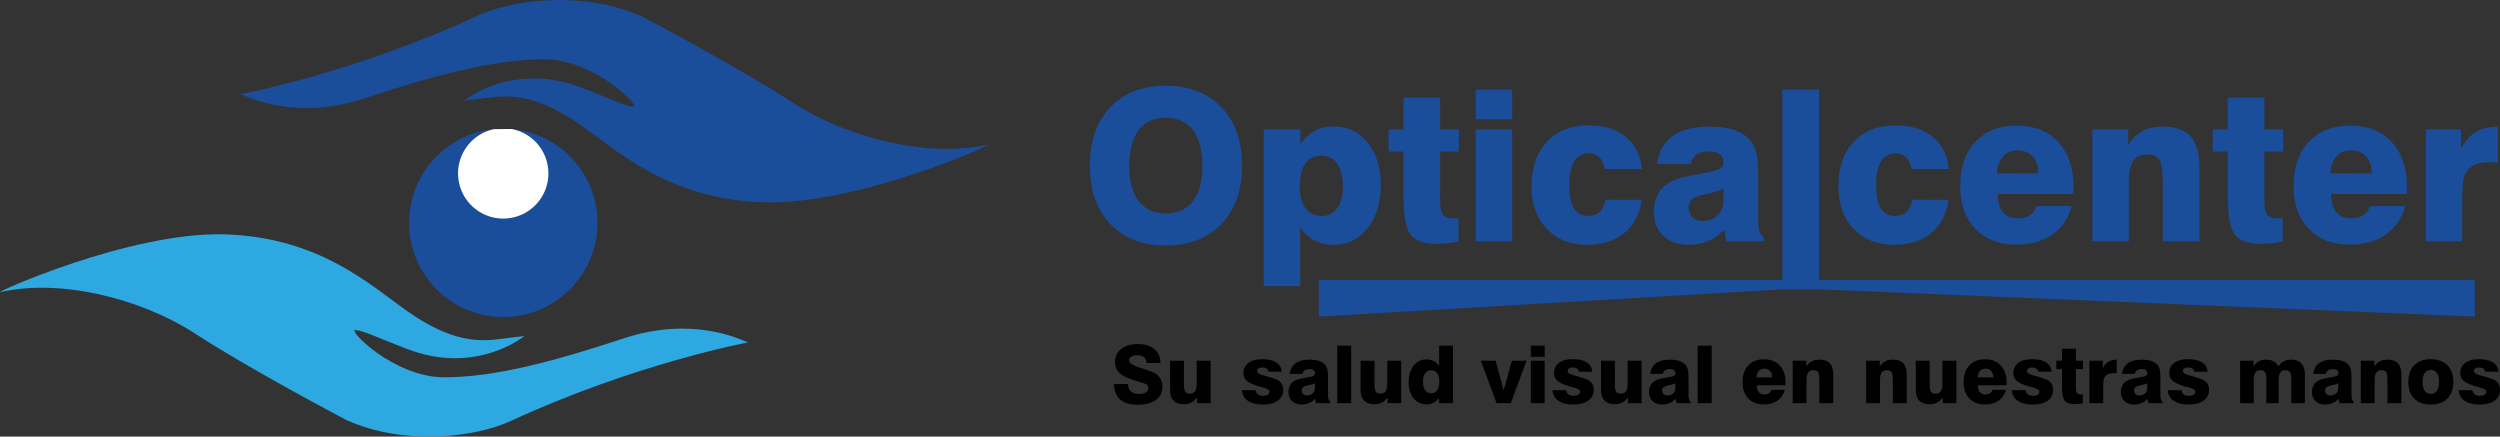 <svg xmlns="http://www.w3.org/2000/svg" viewBox="0 0 7162.19 1250.88"><rect x="0" y="0" width="7162.19" height="1250.88" fill="#333333" stroke="none"/><defs><style>.cls-1{fill:#1a4d9a;}.cls-2{fill:#010000;}.cls-3{fill:#fff;}.cls-4{fill:#2ea8e0;}</style></defs><g id="Layer_2" data-name="Layer 2"><g id="Capa_1" data-name="Capa 1"><path class="cls-1" d="M3122.36,474.44q0-105.82,58.52-167.29t158.74-61.46q100.52,0,159.63,61.61t59.11,167.14q0,105.55-59.11,167.15T3339.62,703.2q-100.23,0-158.74-61.46T3122.36,474.44Zm112.91,0q0,66.33,27,101.71t77.38,35.38q50.7,0,78-35.38t27.26-101.71q0-66-27.26-101.55t-78-35.52q-50.4,0-77.38,35.38T3235.27,474.44Z"/><path class="cls-1" d="M3620.56,819.65v-449h105v42.74q17.68-26.24,40.82-38.76t54.1-12.53q60.14,0,97.72,46.43t37.59,121.31q0,75.75-37.74,123.66t-96.39,47.91q-31.55,0-56.16-12.83t-40.53-37.29V819.65ZM3847,534.88q0-43.33-16.06-66t-46.14-22.71q-30.08,0-45.55,22.41t-15.47,66.33q0,40.1,16.51,61.9t46.28,21.82q28.3,0,44.37-22.41T3847,534.88Z"/><path class="cls-1" d="M3977.84,434.06V370.68h43v-90.8h104.95v90.8h53.65v63.38h-53.65V572.91q0,31.83,8.25,42.15t31,10.32q5,0,7.81-.15c1.86-.09,3.68-.24,5.45-.44v66.92q-16.52,3.24-32.28,5a271.38,271.38,0,0,1-30.51,1.78q-54.54,0-74.58-26.68t-20-113.64V434.06Z"/><path class="cls-1" d="M4227.83,341.5V256.89h104.35V341.5Zm0,349.62V370.68h104.35V691.12Z"/><path class="cls-1" d="M4703,572.31q-8,61-49.07,95.07t-107.46,34.06q-71.64,0-115.26-45.84T4387.6,534.28q0-81.34,44.22-128.23t120.27-46.87q66,0,106.27,33.17t45.26,91.82H4597.78q-4.41-22.4-16.21-33.6t-30.36-11.21q-27.14,0-41.27,23.29t-14.15,68.4q0,44.22,13.41,65.88T4550,618.6q20.63,0,32.87-11.5t16.66-34.79Z"/><path class="cls-1" d="M5052.65,691.12h-107q-1.77-7.67-3.1-15.92t-2.5-17.1q-22.11,22.11-47,32.73t-54.68,10.61q-46.29,0-73.26-25.5t-27-68.84q0-39.79,21.07-64.7T4823,507.46q23.59-5.29,59.85-11.49,54.24-8.85,54.24-26v-7.66q0-13.86-10.47-21.08t-31.09-7.22q-22.41,0-35.53,9.13T4843.64,470H4747q7.67-54.24,45-80.77t106-26.53q42.73,0,72.08,10.32t45.84,31.24q11.49,15,16.21,35.82t4.72,66.77V628.33q0,21.81,4,34.34T5052.65,679ZM4937.09,540.18q-12.09,7.68-42.45,14.16-14.74,2.94-22.4,5-18.87,5.32-26.68,13.57T4837.75,595q0,17.1,10.61,27.56t28,10.46q26.82,0,43.78-15.47T4937.09,577Z"/><path class="cls-1" d="M5106.3,802.12V256.89h104.95V802.12L5228,802H7090V907L5210.93,828.92H5106.49L3778.28,907V802H5089.42Z"/><path class="cls-1" d="M5582.08,572.31q-7.93,61-49.07,95.07t-107.45,34.06q-71.64,0-115.27-45.84t-43.62-121.32q0-81.34,44.22-128.23t120.26-46.87q66,0,106.27,33.17t45.26,91.82H5476.85q-4.41-22.4-16.22-33.6t-30.36-11.21q-27.12,0-41.27,23.29t-14.14,68.4q0,44.22,13.41,65.88t40.83,21.67q20.63,0,32.86-11.5t16.66-34.79Z"/><path class="cls-1" d="M5834.44,590.3h100.81q-14.15,52.76-55.57,81.66t-102.74,28.89q-74.58,0-117.91-45.25T5615.7,532.22q0-79.59,43.63-126t117.61-46.43q76.35,0,120,47.17t43.63,130.29c0,5.13-.06,9-.15,11.65s-.25,5-.44,6.92H5723.3q0,33.91,14.58,51.74t42.9,17.84q20.93,0,34.48-8.85T5834.44,590.3Zm-114.09-93.45,119.39-.3q-.6-30.94-16.36-48.34t-43.2-17.39q-25.93,0-41.4,17.1T5720.35,496.85Z"/><path class="cls-1" d="M5994.51,691.12V370.68h102.58V414.6q16.5-26.24,40.38-39.06t56.9-12.82q56.29,0,81.51,28.15t25.21,91.83V691.12H6196.14V529.87q0-56.61-9.43-72.08t-34.79-15.48q-27.72,0-40.39,18.42t-12.67,58.82V691.12Z"/><path class="cls-1" d="M6339.11,434.06V370.68h43v-90.8h105v90.8h53.65v63.38H6487.1V572.91q0,31.83,8.25,42.15t30.95,10.32c3.34,0,5.95,0,7.81-.15s3.69-.24,5.46-.44v66.92q-16.51,3.24-32.28,5a271.55,271.55,0,0,1-30.52,1.78q-54.53,0-74.58-26.68t-20-113.64V434.06Z"/><path class="cls-1" d="M6789.55,590.3h100.83q-14.16,52.76-55.57,81.66t-102.73,28.89q-74.59,0-117.92-45.25t-43.34-123.38q0-79.59,43.64-126t117.62-46.43q76.34,0,120,47.17t43.64,130.29c0,5.13-.06,9-.15,11.65s-.25,5-.44,6.92H6678.43q0,33.91,14.58,51.74t42.9,17.84q20.91,0,34.48-8.85T6789.55,590.3Zm-114.07-93.45,119.38-.3q-.58-30.94-16.36-48.34t-43.18-17.39q-25.95,0-41.42,17.1T6675.48,496.85Z"/><path class="cls-1" d="M6949.63,691.12V370.68h100.82v56q16.8-33,41.86-48.2T7156,362.72V466.49q-6.78-.89-13.41-1.33t-12.53-.44q-24.18,0-39.94,7.22a57.5,57.5,0,0,0-25.2,22.25q-5.91,10-8.41,28.75T7054,583.52v107.6Z"/><path class="cls-2" d="M3191.11,1100.28h40.46q.45,14.07,8.28,21.18t22.91,7.1q12.84,0,19.89-4.25t7-12a14.36,14.36,0,0,0-1.67-7,11.16,11.16,0,0,0-4.7-4.63q-4.59-2.45-22.46-7.71t-30.18-10.17q-17.78-7-27-18.61a42,42,0,0,1-9.23-27q0-23.6,17.72-37.5t48-13.93q29.73,0,47.17,14.65t17.44,39.57h-39.68q-1.35-11.52-8.11-17t-19.5-5.48q-10.17,0-16.54,4.19c-4.25,2.8-6.37,6.35-6.37,10.69q0,10.93,30.29,20.66c3.65,1.2,6.44,2.1,8.38,2.68l1.68.57q31.29,10.17,39.12,16.43a43.47,43.47,0,0,1,12.07,15.26,45.13,45.13,0,0,1,4.14,19.5q0,24.59-18.84,38.27t-52.81,13.7q-32.07,0-48.84-14.7T3191.11,1100.28Z"/><path class="cls-2" d="M3468.3,1033.45v121.49h-38.89v-16.77q-7.17,10.18-16.16,15a43.47,43.47,0,0,1-20.73,4.79q-20.11,0-30.29-10.33t-10.17-30.69v-83.48h39.79v68q0,15,3.75,20.63t13,5.63q10.38,0,15.14-6.87t4.75-22.41v-64.93Z"/><path class="cls-2" d="M3557.83,1117.83h39.78c.45,5.36,2.45,9.4,6,12.08s8.66,4,15.37,4q8.39,0,13.19-3.25A10,10,0,0,0,3637,1122q0-7-18.78-11.85-10.07-2.56-16.21-4.58-22.8-7.47-31.18-15.58t-8.39-21.29q0-18.45,14.08-29t38.79-10.56q26.38,0,40.68,9t16.1,26.88h-38.23c-.82-4.09-2.68-7.14-5.59-9.1s-6.93-3-12.07-3c-4.77,0-8.43.92-11,2.73a9,9,0,0,0-3.85,7.79q0,7.14,19.44,12.39c3.13.82,5.56,1.5,7.27,2q18.11,5.25,25.15,7.88a42.67,42.67,0,0,1,10.17,5,30.62,30.62,0,0,1,9.73,11.18,33.41,33.41,0,0,1,3.12,14.86q0,19.8-15.42,31t-43,11.18q-27,0-42.7-10.73T3557.83,1117.83Z"/><path class="cls-2" d="M3810.76,1154.94h-40.57c-.44-1.93-.83-4-1.17-6s-.66-4.25-.95-6.49a56.71,56.71,0,0,1-17.83,12.4,52.4,52.4,0,0,1-20.74,4q-17.53,0-27.76-9.66t-10.24-26.11q0-15.07,8-24.53t24.21-13.25q8.93-2,22.68-4.35c13.71-2.25,20.57-5.51,20.57-9.84v-2.9a9.11,9.11,0,0,0-4-8q-4-2.73-11.79-2.74-8.49,0-13.47,3.47a15.13,15.13,0,0,0-6.2,10.17h-36.66q2.89-20.55,17-30.63t40.18-10q16.22,0,27.33,3.92t17.38,11.84a34.53,34.53,0,0,1,6.15,13.58q1.79,7.88,1.79,25.32v46a44.59,44.59,0,0,0,1.51,13q1.52,4.74,4.52,6.2ZM3767,1097.72q-4.57,2.9-16.09,5.36-5.59,1.11-8.5,1.9c-4.77,1.33-8.14,3-10.11,5.13a11.71,11.71,0,0,0-3,8.39,14,14,0,0,0,4,10.44,14.5,14.5,0,0,0,10.63,4q10.17,0,16.59-5.89t6.43-15.36Z"/><path class="cls-2" d="M3831.1,1154.94V990.3h39.79v164.64Z"/><path class="cls-2" d="M4014.18,1033.45v121.49h-38.89v-16.77q-7.17,10.18-16.16,15a43.47,43.47,0,0,1-20.73,4.79q-20.12,0-30.29-10.33T3898,1116.93v-83.48h39.78v68q0,15,3.75,20.63t13,5.63q10.38,0,15.14-6.87t4.75-22.41v-64.93Z"/><path class="cls-2" d="M4162.51,990.3v164.64h-39.79v-16q-6.72,9.94-15.48,14.7a42.53,42.53,0,0,1-20.52,4.74q-22.78,0-37-17.61t-14.2-46.09q0-28.74,14.26-46.84t36.49-18.1a45.85,45.85,0,0,1,21.29,4.8,39.64,39.64,0,0,1,15.37,14.2V990.3Zm-85.84,102.6q0,16.32,6.09,25t17.5,8.66q11.39,0,17.26-8.54t5.86-25.1q0-15.3-6.14-23.69t-17.43-8.39a19.78,19.78,0,0,0-16.88,8.62Q4076.66,1078,4076.67,1092.9Z"/><path class="cls-2" d="M4287.46,1154.94l-45-121.49h42.14l23.24,84.61,23.58-84.61h41.92l-45,121.49Z"/><path class="cls-2" d="M4385.71,1022.38V990.3h39.56v32.08Zm0,132.56V1033.45h39.56v121.49Z"/><path class="cls-2" d="M4447.52,1117.83h39.78c.45,5.36,2.44,9.4,6,12.08s8.67,4,15.38,4q8.39,0,13.18-3.25a10,10,0,0,0,4.81-8.72q0-7-18.78-11.85-10.05-2.56-16.2-4.58-22.82-7.47-31.19-15.58t-8.38-21.29q0-18.45,14.08-29t38.78-10.56q26.39,0,40.69,9t16.1,26.88h-38.23c-.83-4.09-2.68-7.14-5.59-9.1s-6.93-3-12.07-3c-4.77,0-8.44.92-11,2.73a9,9,0,0,0-3.86,7.79q0,7.14,19.45,12.39c3.13.82,5.56,1.5,7.26,2q18.12,5.25,25.16,7.88a42.67,42.67,0,0,1,10.17,5,30.59,30.59,0,0,1,9.72,11.18,33.28,33.28,0,0,1,3.13,14.86q0,19.8-15.42,31t-43,11.18q-27,0-42.69-10.73T4447.52,1117.83Z"/><path class="cls-2" d="M4702.91,1033.45v121.49H4664v-16.77q-7.17,10.18-16.16,15a43.47,43.47,0,0,1-20.73,4.79q-20.11,0-30.29-10.33t-10.17-30.69v-83.48h39.79v68q0,15,3.75,20.63t13,5.63q10.38,0,15.14-6.87t4.75-22.41v-64.93Z"/><path class="cls-2" d="M4843.51,1154.94h-40.57c-.44-1.93-.83-4-1.17-6s-.66-4.25-1-6.49a56.71,56.71,0,0,1-17.83,12.4,52.4,52.4,0,0,1-20.74,4q-17.53,0-27.76-9.66t-10.24-26.11q0-15.07,8-24.53t24.21-13.25q8.93-2,22.68-4.35c13.71-2.25,20.57-5.51,20.57-9.84v-2.9a9.11,9.11,0,0,0-4-8q-4-2.73-11.79-2.74-8.49,0-13.47,3.47a15.13,15.13,0,0,0-6.2,10.17h-36.66q2.9-20.55,17-30.63t40.18-10q16.22,0,27.33,3.92t17.38,11.84a34.53,34.53,0,0,1,6.15,13.58q1.79,7.88,1.79,25.32v46a44.59,44.59,0,0,0,1.51,13q1.52,4.74,4.52,6.2Zm-43.81-57.22q-4.57,2.9-16.09,5.36-5.59,1.11-8.5,1.9c-4.77,1.33-8.14,3-10.11,5.13a11.71,11.71,0,0,0-3,8.39,14,14,0,0,0,4,10.44,14.5,14.5,0,0,0,10.63,4q10.17,0,16.59-5.89t6.43-15.36Z"/><path class="cls-2" d="M4863.86,1154.94V990.3h39.79v164.64Z"/><path class="cls-2" d="M5075.1,1116.71h38.23q-5.37,20-21.08,31t-38.95,10.95q-28.28,0-44.7-17.15t-16.43-46.77q0-30.2,16.54-47.79t44.59-17.6q28.95,0,45.5,17.88t16.54,49.41c0,1.93,0,3.4-.06,4.42s-.09,1.88-.16,2.61H5033q0,12.87,5.53,19.61t16.26,6.77q7.93,0,13.07-3.35A18,18,0,0,0,5075.1,1116.71Zm-43.25-35.42,45.27-.12q-.22-11.75-6.21-18.33t-16.37-6.6q-9.84,0-15.71,6.48T5031.85,1081.29Z"/><path class="cls-2" d="M5135.8,1154.94V1033.45h38.89v16.64A41.06,41.06,0,0,1,5190,1035.3q9.06-4.87,21.57-4.87,21.35,0,30.91,10.66t9.56,34.83v79h-39.79V1093.8q0-21.46-3.58-27.33t-13.19-5.86q-10.5,0-15.31,7t-4.81,22.29v65.06Z"/><path class="cls-2" d="M5346.37,1154.94V1033.45h38.91v16.64a40.84,40.84,0,0,1,15.31-14.79q9-4.87,21.56-4.87,21.36,0,30.92,10.66t9.54,34.83v79h-39.79V1093.8q0-21.46-3.56-27.33t-13.2-5.86q-10.5,0-15.32,7t-4.79,22.29v65.06Z"/><path class="cls-2" d="M5604.78,1033.45v121.49h-38.9v-16.77q-7.16,10.18-16.15,15A43.5,43.5,0,0,1,5529,1158q-20.11,0-30.29-10.33t-10.17-30.69v-83.48h39.79v68q0,15,3.74,20.63t13,5.63q10.39,0,15.14-6.87t4.75-22.41v-64.93Z"/><path class="cls-2" d="M5708.51,1116.71h38.23q-5.37,20-21.08,31t-38.94,10.95q-28.29,0-44.71-17.15t-16.43-46.77q0-30.2,16.53-47.79t44.61-17.6q28.94,0,45.49,17.88t16.53,49.41c0,1.93,0,3.4-.05,4.42s-.1,1.88-.17,2.61h-82.15q0,12.87,5.53,19.61t16.27,6.77c5.28,0,9.65-1.12,13.08-3.35A18,18,0,0,0,5708.51,1116.71Zm-43.25-35.42,45.25-.12q-.23-11.75-6.2-18.33t-16.38-6.6q-9.81,0-15.69,6.48T5665.26,1081.29Z"/><path class="cls-2" d="M5763.49,1117.83h39.79c.45,5.36,2.45,9.4,6,12.08s8.66,4,15.36,4q8.4,0,13.2-3.25a10,10,0,0,0,4.8-8.72q0-7-18.78-11.85-10-2.56-16.2-4.58-22.79-7.47-31.19-15.58t-8.38-21.29q0-18.45,14.1-29t38.77-10.56q26.37,0,40.69,9t16.08,26.88h-38.22c-.82-4.09-2.67-7.14-5.58-9.1s-6.94-3-12.07-3c-4.78,0-8.45.92-11,2.73a9,9,0,0,0-3.85,7.79q0,7.14,19.44,12.39c3.14.82,5.55,1.5,7.27,2q18.09,5.25,25.14,7.88t10.17,5a30.43,30.43,0,0,1,9.73,11.18,33.41,33.41,0,0,1,3.13,14.86q0,19.8-15.43,31t-43,11.18q-27.08,0-42.71-10.73T5763.49,1117.83Z"/><path class="cls-2" d="M5891.14,1057.47v-24h16.32V999h39.79v34.43h20.34v24h-20.34v52.64q0,12.08,3.13,16c2.08,2.62,6,3.92,11.73,3.92,1.27,0,2.25,0,3,0s1.4-.1,2.06-.17v25.36q-6.24,1.26-12.23,1.9a103.47,103.47,0,0,1-11.58.69q-20.67,0-28.27-10.12t-7.6-43.09v-47.06Z"/><path class="cls-2" d="M5985.91,1154.94V1033.45h38.22v21.22q6.38-12.5,15.88-18.26t24.15-6v39.34c-1.72-.23-3.42-.4-5.08-.5s-3.27-.16-4.77-.16c-6.1,0-11.15.9-15.13,2.73a21.72,21.72,0,0,0-9.56,8.43q-2.23,3.8-3.19,10.9t-1,23v40.79Z"/><path class="cls-2" d="M6195.37,1154.94h-40.58c-.45-1.93-.83-4-1.17-6s-.65-4.25-.95-6.49a56.71,56.71,0,0,1-17.83,12.4,52.37,52.37,0,0,1-20.72,4q-17.55,0-27.78-9.66t-10.23-26.11q0-15.07,8-24.53t24.2-13.25q9-2,22.7-4.35c13.69-2.25,20.56-5.51,20.56-9.84v-2.9a9.16,9.16,0,0,0-4-8q-4-2.73-11.8-2.74-8.49,0-13.46,3.47a15.22,15.22,0,0,0-6.22,10.17h-36.65q2.93-20.55,17-30.63t40.19-10q16.2,0,27.33,3.92t17.38,11.84a34.81,34.81,0,0,1,6.15,13.58q1.77,7.88,1.78,25.32v46a45,45,0,0,0,1.5,13c1,3.16,2.52,5.23,4.54,6.2Zm-43.81-57.22q-4.61,2.9-16.1,5.36-5.6,1.11-8.5,1.9c-4.76,1.33-8.15,3-10.11,5.13a11.72,11.72,0,0,0-3,8.39,14,14,0,0,0,4,10.44,14.47,14.47,0,0,0,10.62,4q10.17,0,16.6-5.89t6.43-15.36Z"/><path class="cls-2" d="M6210.23,1117.83H6250c.45,5.36,2.45,9.4,6,12.08s8.67,4,15.37,4q8.4,0,13.19-3.25a10,10,0,0,0,4.8-8.72q0-7-18.78-11.85-10-2.56-16.19-4.58-22.8-7.47-31.2-15.58t-8.38-21.29q0-18.45,14.1-29t38.77-10.56q26.37,0,40.7,9t16.08,26.88h-38.23c-.82-4.09-2.67-7.14-5.58-9.1s-6.93-3-12.07-3c-4.78,0-8.44.92-11,2.73a9,9,0,0,0-3.85,7.79q0,7.14,19.45,12.39c3.13.82,5.55,1.5,7.26,2q18.1,5.25,25.15,7.88t10.16,5a30.43,30.43,0,0,1,9.73,11.18,33.28,33.28,0,0,1,3.14,14.86q0,19.8-15.44,31t-43,11.18q-27.07,0-42.71-10.73T6210.23,1117.83Z"/><path class="cls-2" d="M6417.79,1154.94V1033.45H6456v16.64a40,40,0,0,1,14.93-14.79q8.88-4.87,21.3-4.87,13.17,0,21.84,4.87a30.88,30.88,0,0,1,13.14,14.79,39.3,39.3,0,0,1,15-14.74q9.12-4.93,21.41-4.92,19.55,0,29.56,10.83t10,32.19v81.49h-38.9v-69.4q0-13.87-4-19.4t-13.47-5.53q-9.62,0-14.19,7.15t-4.59,22.12v65.06h-35.2v-69.4c0-9.25-1.34-15.72-4-19.4s-7.13-5.53-13.46-5.53-11.15,2.38-14.2,7.15-4.58,12.14-4.58,22.12v65.06Z"/><path class="cls-2" d="M6742.82,1154.94h-40.57c-.45-1.93-.84-4-1.17-6s-.65-4.25-.95-6.49a56.82,56.82,0,0,1-17.83,12.4,52.42,52.42,0,0,1-20.73,4q-17.55,0-27.78-9.66t-10.23-26.11q0-15.07,8-24.53t24.2-13.25q8.94-2,22.69-4.35c13.7-2.25,20.56-5.51,20.56-9.84v-2.9a9.15,9.15,0,0,0-4-8q-4-2.73-11.8-2.74-8.51,0-13.46,3.47a15.19,15.19,0,0,0-6.22,10.17h-36.66q2.92-20.55,17.05-30.63t40.19-10q16.2,0,27.33,3.92t17.38,11.84a34.81,34.81,0,0,1,6.15,13.58q1.77,7.88,1.78,25.32v46a45,45,0,0,0,1.5,13c1,3.16,2.52,5.23,4.53,6.2ZM6699,1097.72q-4.59,2.9-16.09,5.36-5.61,1.11-8.5,1.9c-4.77,1.33-8.15,3-10.12,5.13a11.71,11.71,0,0,0-3,8.39,14,14,0,0,0,4,10.44,14.46,14.46,0,0,0,10.62,4q10.17,0,16.59-5.89t6.43-15.36Z"/><path class="cls-2" d="M6763.38,1154.94V1033.45h38.91v16.64a40.94,40.94,0,0,1,15.32-14.79q9-4.87,21.56-4.87,21.34,0,30.91,10.66t9.55,34.83v79h-39.79V1093.8q0-21.46-3.57-27.33t-13.2-5.86q-10.5,0-15.31,7t-4.8,22.29v65.06Z"/><path class="cls-2" d="M6899.52,1094q0-30.49,17.1-47.73t47.27-17.21q30.3,0,47.44,17.21T7028.5,1094q0,30.51-17.17,47.79t-47.44,17.26q-30.39,0-47.39-17.21T6899.52,1094Zm40.8,0q0,16.67,6.14,25.59t17.43,9q11.4,0,17.62-9t6.2-25.54q0-16.43-6.2-25.36t-17.62-9q-11.39,0-17.49,8.88T6940.32,1094Z"/><path class="cls-2" d="M7043.81,1117.83h39.79c.45,5.36,2.45,9.4,6,12.08s8.67,4,15.37,4q8.4,0,13.2-3.25a10,10,0,0,0,4.79-8.72q0-7-18.77-11.85-10-2.56-16.2-4.58-22.8-7.47-31.2-15.58t-8.38-21.29q0-18.45,14.1-29t38.78-10.56q26.37,0,40.69,9T7158,1065h-38.23c-.81-4.09-2.66-7.14-5.58-9.1s-6.93-3-12.06-3c-4.79,0-8.45.92-11,2.73a9,9,0,0,0-3.85,7.79q0,7.14,19.45,12.39c3.13.82,5.55,1.5,7.26,2q18.1,5.25,25.15,7.88t10.16,5a30.43,30.43,0,0,1,9.73,11.18,33.28,33.28,0,0,1,3.14,14.86q0,19.8-15.43,31t-43,11.18q-27.06,0-42.71-10.73T7043.81,1117.83Z"/><path class="cls-1" d="M1465,369.6c138.16,11.77,246.62,127.64,246.62,268.84,0,149-120.8,269.83-269.82,269.83s-269.83-120.81-269.83-269.83c0-140,106.62-255.09,243.09-268.52"/><path class="cls-3" d="M1464.08,369.28l1,.17"/><path class="cls-3" d="M1415.67,370a129.41,129.41,0,1,0,49.36-.53"/><path class="cls-1" d="M689.18,269.84S1011.66,209.92,1369.8,44.4c98.14-45.36,301.07-72.77,469.45,2.85,0,0,269.68,141.26,432.34,246.85S2665.41,452.48,2830.93,414c26.44-6.16-371,174.08-643.53,165.52s-419.5-148.4-523.66-221.17-179.79-88.47-252.56-79.9-81.33,10-81.33,10,136.19-114,336.74-37.1c85.62,32.82,121.29,51.37,147,54.23S1703.69,170,1559.58,170s-315.34,45.66-513.68,111.3S712,278.41,689.18,269.84Z"/><path class="cls-4" d="M2143,981s-322.48,59.93-680.62,225.44c-98.14,45.36-301.07,72.77-469.45-2.85,0,0-269.68-141.26-432.34-246.85S166.77,798.4,1.25,836.92c-26.44,6.16,371-174.08,643.53-165.52s419.5,148.4,523.66,221.17S1348.23,981,1421,972.48s81.33-10,81.33-10-136.19,114-336.74,37.1c-85.62-32.82-121.29-51.37-147-54.23s109.87,135.56,254,135.56,315.34-45.66,513.68-111.3S2120.17,972.48,2143,981Z"/></g></g></svg>